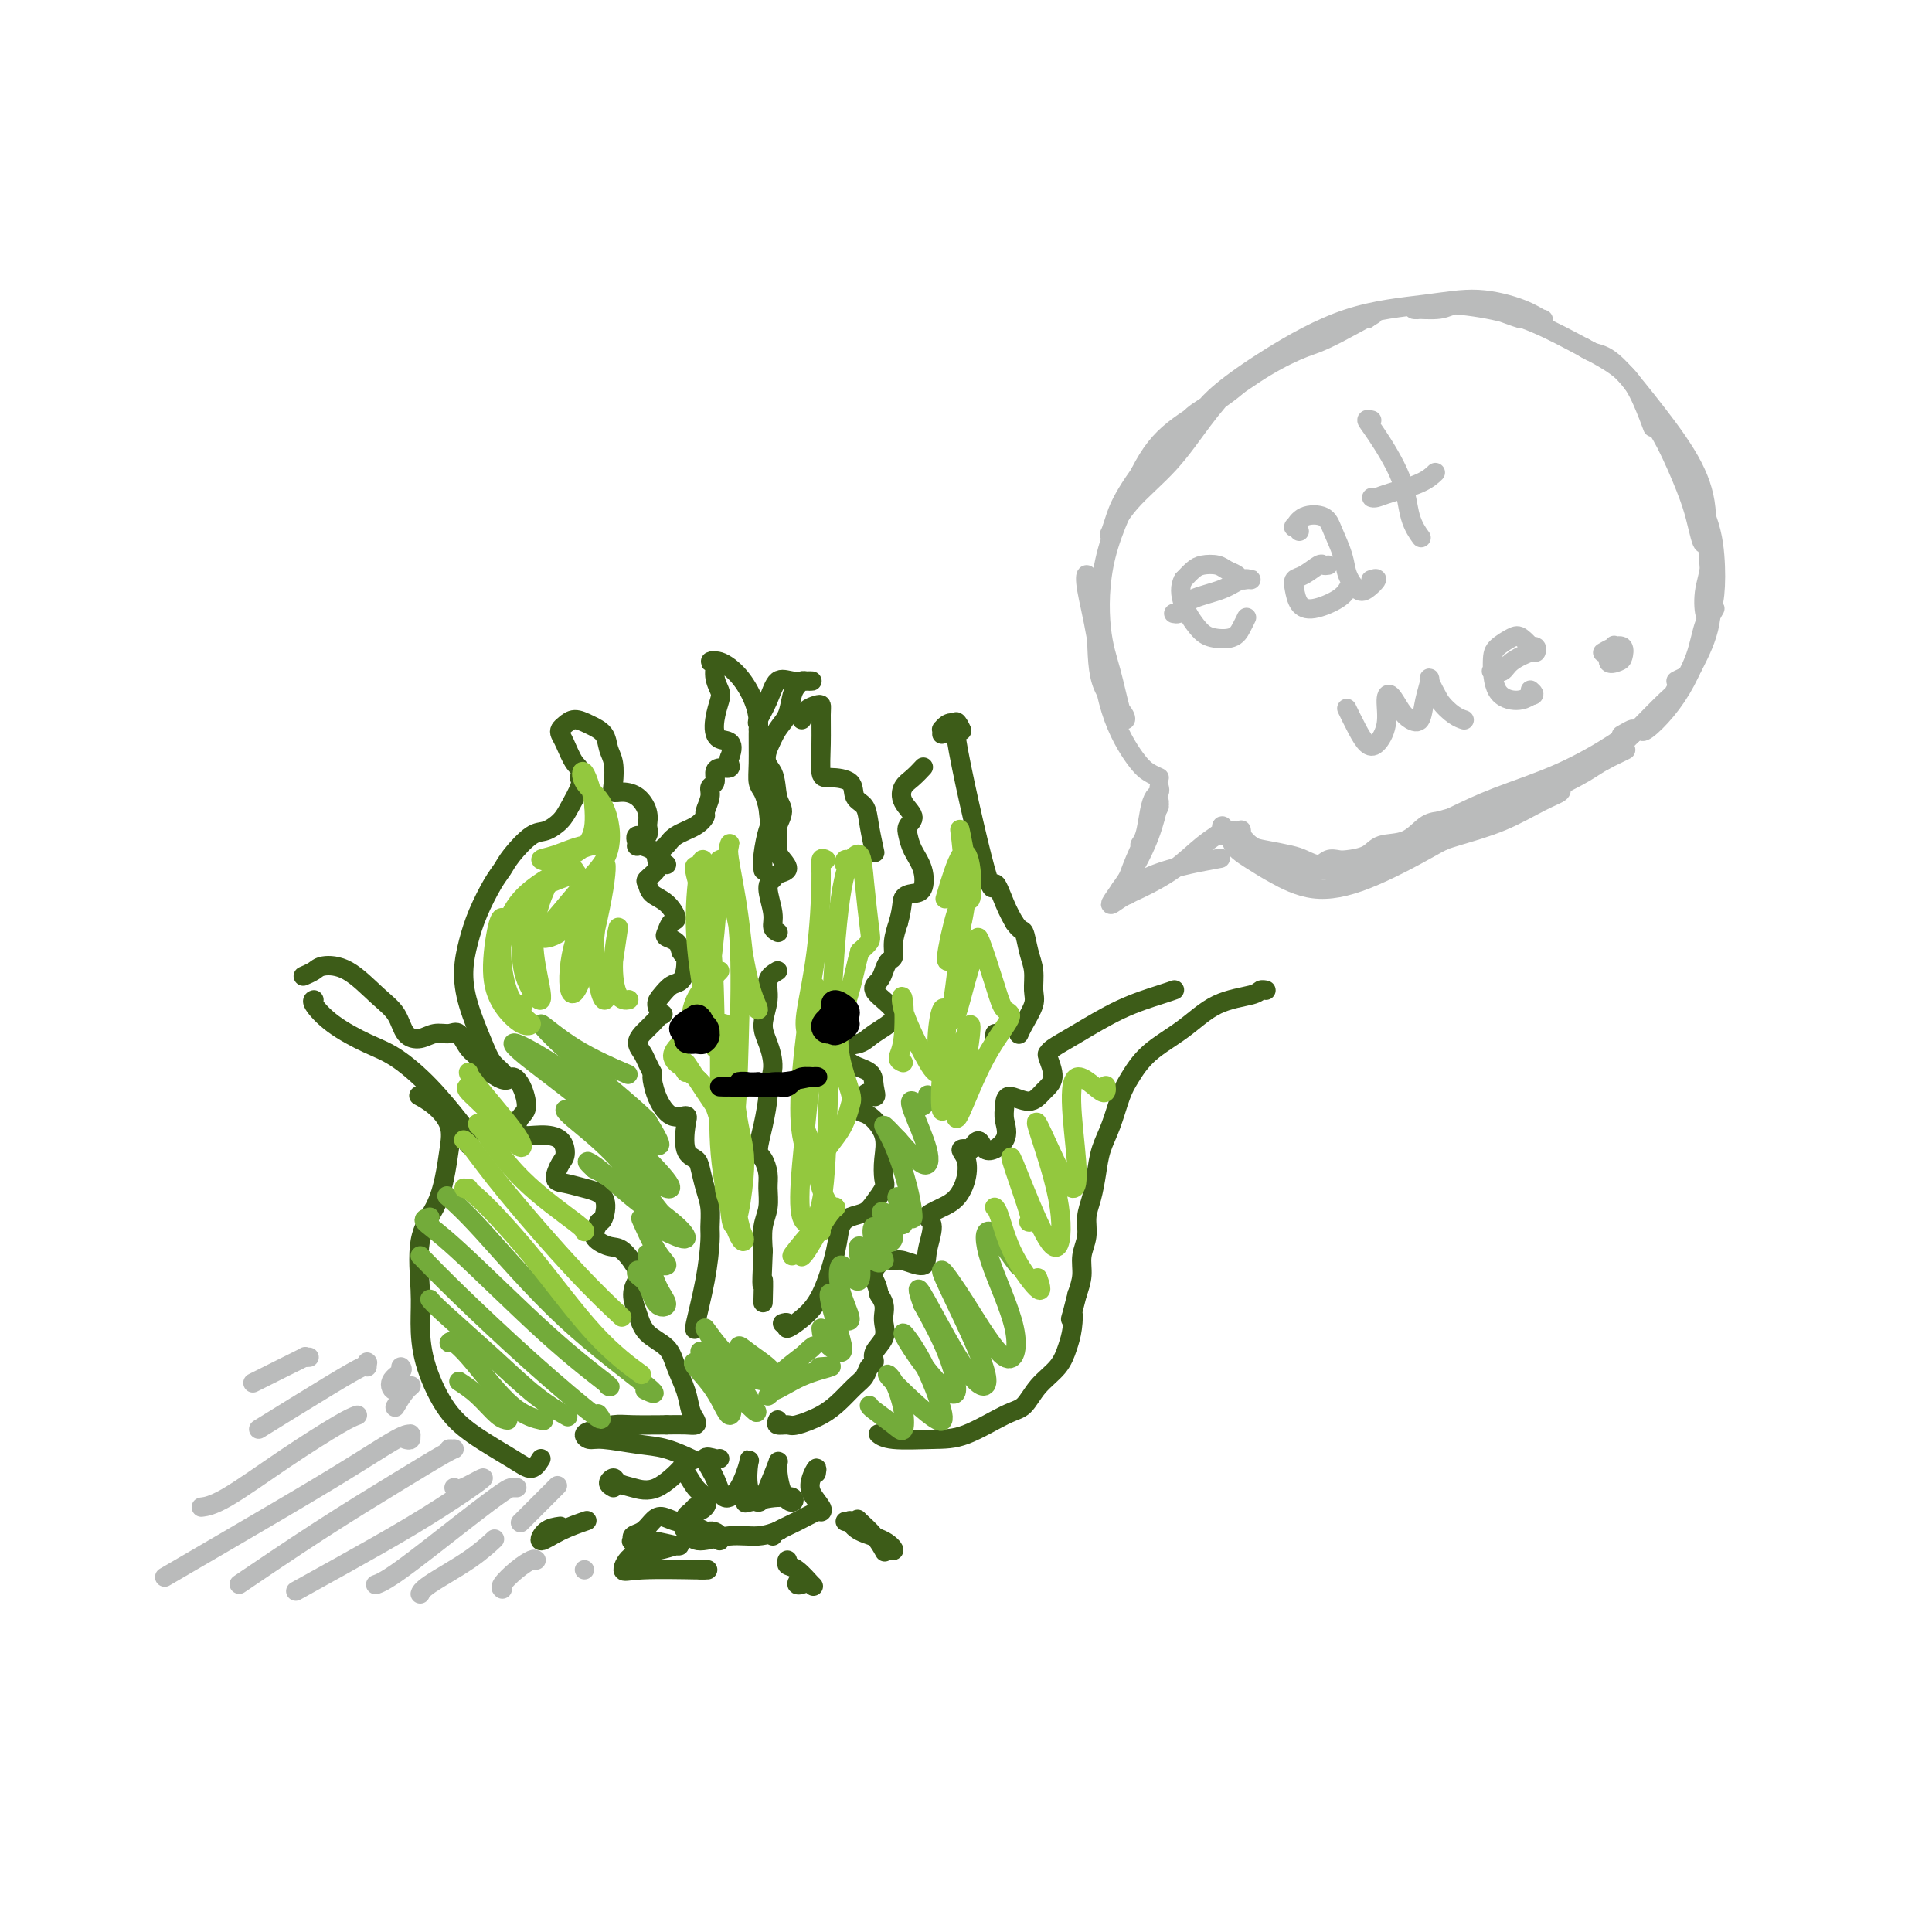 <svg viewBox='0 0 400 400' version='1.1' xmlns='http://www.w3.org/2000/svg' xmlns:xlink='http://www.w3.org/1999/xlink'><g fill='none' stroke='rgb(61,92,24)' stroke-width='4' stroke-linecap='round' stroke-linejoin='round'><path d='M112,302c-0.594,0.953 -1.189,1.906 -2,2c-0.811,0.094 -1.839,-0.672 -4,-2c-2.161,-1.328 -5.454,-3.217 -8,-5c-2.546,-1.783 -4.345,-3.458 -6,-6c-1.655,-2.542 -3.166,-5.949 -4,-9c-0.834,-3.051 -0.991,-5.746 -1,-8c-0.009,-2.254 0.130,-4.069 0,-7c-0.130,-2.931 -0.530,-6.979 0,-10c0.530,-3.021 1.990,-5.015 3,-7c1.010,-1.985 1.570,-3.961 2,-6c0.430,-2.039 0.731,-4.140 1,-6c0.269,-1.860 0.505,-3.478 0,-5c-0.505,-1.522 -1.751,-2.948 -3,-4c-1.249,-1.052 -2.500,-1.729 -3,-2c-0.500,-0.271 -0.250,-0.135 0,0'/><path d='M97,237c0.092,-0.674 0.183,-1.348 0,-2c-0.183,-0.652 -0.642,-1.282 -2,-3c-1.358,-1.718 -3.615,-4.523 -6,-7c-2.385,-2.477 -4.898,-4.625 -7,-6c-2.102,-1.375 -3.792,-1.976 -6,-3c-2.208,-1.024 -4.932,-2.470 -7,-4c-2.068,-1.530 -3.480,-3.143 -4,-4c-0.520,-0.857 -0.149,-0.959 0,-1c0.149,-0.041 0.074,-0.020 0,0'/><path d='M63,202c-0.196,0.084 -0.391,0.168 0,0c0.391,-0.168 1.369,-0.587 2,-1c0.631,-0.413 0.917,-0.819 2,-1c1.083,-0.181 2.965,-0.139 5,1c2.035,1.139 4.225,3.373 6,5c1.775,1.627 3.137,2.647 4,4c0.863,1.353 1.228,3.039 2,4c0.772,0.961 1.950,1.195 3,1c1.050,-0.195 1.973,-0.821 3,-1c1.027,-0.179 2.157,0.087 3,0c0.843,-0.087 1.397,-0.529 2,0c0.603,0.529 1.254,2.028 2,3c0.746,0.972 1.585,1.415 2,2c0.415,0.585 0.404,1.310 1,2c0.596,0.690 1.798,1.345 3,2'/><path d='M103,223c2.125,1.329 2.436,0.151 3,0c0.564,-0.151 1.381,0.724 2,2c0.619,1.276 1.039,2.955 1,4c-0.039,1.045 -0.536,1.458 -1,2c-0.464,0.542 -0.894,1.213 -1,2c-0.106,0.787 0.113,1.690 1,2c0.887,0.310 2.443,0.027 4,0c1.557,-0.027 3.115,0.202 4,1c0.885,0.798 1.096,2.164 1,3c-0.096,0.836 -0.498,1.142 -1,2c-0.502,0.858 -1.104,2.268 -1,3c0.104,0.732 0.915,0.784 2,1c1.085,0.216 2.446,0.594 4,1c1.554,0.406 3.303,0.840 4,2c0.697,1.160 0.342,3.046 0,4c-0.342,0.954 -0.671,0.977 -1,1'/><path d='M124,253c-0.527,1.332 -1.345,2.162 -1,3c0.345,0.838 1.853,1.683 3,2c1.147,0.317 1.932,0.107 3,1c1.068,0.893 2.420,2.889 3,4c0.580,1.111 0.390,1.336 0,2c-0.390,0.664 -0.978,1.769 -1,3c-0.022,1.231 0.523,2.590 1,4c0.477,1.410 0.887,2.871 2,4c1.113,1.129 2.929,1.927 4,3c1.071,1.073 1.399,2.421 2,4c0.601,1.579 1.477,3.390 2,5c0.523,1.610 0.693,3.020 1,4c0.307,0.980 0.753,1.531 1,2c0.247,0.469 0.297,0.857 0,1c-0.297,0.143 -0.942,0.041 -2,0c-1.058,-0.041 -2.529,-0.020 -4,0'/><path d='M138,295c-2.327,0.013 -5.143,0.046 -7,0c-1.857,-0.046 -2.755,-0.171 -4,0c-1.245,0.171 -2.838,0.638 -4,1c-1.162,0.362 -1.895,0.621 -2,1c-0.105,0.379 0.417,0.880 1,1c0.583,0.120 1.225,-0.139 3,0c1.775,0.139 4.682,0.676 7,1c2.318,0.324 4.047,0.433 6,1c1.953,0.567 4.129,1.590 5,2c0.871,0.410 0.435,0.205 0,0'/><path d='M161,294c-0.199,0.434 -0.398,0.868 0,1c0.398,0.132 1.395,-0.037 2,0c0.605,0.037 0.820,0.281 2,0c1.180,-0.281 3.324,-1.087 5,-2c1.676,-0.913 2.884,-1.932 4,-3c1.116,-1.068 2.139,-2.186 3,-3c0.861,-0.814 1.559,-1.323 2,-2c0.441,-0.677 0.626,-1.522 1,-2c0.374,-0.478 0.937,-0.589 1,-1c0.063,-0.411 -0.375,-1.121 0,-2c0.375,-0.879 1.562,-1.926 2,-3c0.438,-1.074 0.128,-2.174 0,-3c-0.128,-0.826 -0.073,-1.376 0,-2c0.073,-0.624 0.164,-1.321 0,-2c-0.164,-0.679 -0.582,-1.339 -1,-2'/><path d='M182,268c-0.356,-1.983 -0.747,-2.442 -1,-3c-0.253,-0.558 -0.369,-1.216 0,-2c0.369,-0.784 1.222,-1.695 2,-2c0.778,-0.305 1.481,-0.004 2,0c0.519,0.004 0.852,-0.289 2,0c1.148,0.289 3.109,1.160 4,1c0.891,-0.160 0.713,-1.352 1,-3c0.287,-1.648 1.039,-3.752 1,-5c-0.039,-1.248 -0.869,-1.638 -1,-2c-0.131,-0.362 0.435,-0.695 1,-1c0.565,-0.305 1.127,-0.583 2,-1c0.873,-0.417 2.057,-0.974 3,-2c0.943,-1.026 1.644,-2.523 2,-4c0.356,-1.477 0.365,-2.936 0,-4c-0.365,-1.064 -1.104,-1.733 -1,-2c0.104,-0.267 1.052,-0.134 2,0'/><path d='M201,238c1.984,-3.646 1.943,-0.762 3,0c1.057,0.762 3.210,-0.600 4,-2c0.790,-1.400 0.217,-2.840 0,-4c-0.217,-1.160 -0.078,-2.042 0,-3c0.078,-0.958 0.094,-1.994 1,-2c0.906,-0.006 2.702,1.018 4,1c1.298,-0.018 2.100,-1.079 3,-2c0.900,-0.921 1.899,-1.704 2,-3c0.101,-1.296 -0.696,-3.106 -1,-4c-0.304,-0.894 -0.114,-0.873 0,-1c0.114,-0.127 0.154,-0.402 1,-1c0.846,-0.598 2.500,-1.519 5,-3c2.500,-1.481 5.845,-3.521 9,-5c3.155,-1.479 6.119,-2.398 8,-3c1.881,-0.602 2.680,-0.886 3,-1c0.320,-0.114 0.160,-0.057 0,0'/><path d='M262,205c0.098,0.023 0.196,0.045 0,0c-0.196,-0.045 -0.684,-0.159 -1,0c-0.316,0.159 -0.458,0.591 -2,1c-1.542,0.409 -4.482,0.795 -7,2c-2.518,1.205 -4.614,3.227 -7,5c-2.386,1.773 -5.063,3.295 -7,5c-1.937,1.705 -3.135,3.592 -4,5c-0.865,1.408 -1.397,2.337 -2,4c-0.603,1.663 -1.276,4.062 -2,6c-0.724,1.938 -1.499,3.417 -2,5c-0.501,1.583 -0.727,3.269 -1,5c-0.273,1.731 -0.594,3.505 -1,5c-0.406,1.495 -0.896,2.710 -1,4c-0.104,1.290 0.178,2.655 0,4c-0.178,1.345 -0.817,2.670 -1,4c-0.183,1.330 0.091,2.666 0,4c-0.091,1.334 -0.545,2.667 -1,4'/><path d='M223,268c-1.940,7.737 -1.289,4.578 -1,4c0.289,-0.578 0.216,1.425 0,3c-0.216,1.575 -0.574,2.723 -1,4c-0.426,1.277 -0.920,2.682 -2,4c-1.080,1.318 -2.746,2.549 -4,4c-1.254,1.451 -2.097,3.122 -3,4c-0.903,0.878 -1.868,0.964 -4,2c-2.132,1.036 -5.433,3.024 -8,4c-2.567,0.976 -4.399,0.942 -7,1c-2.601,0.058 -5.969,0.208 -8,0c-2.031,-0.208 -2.723,-0.774 -3,-1c-0.277,-0.226 -0.138,-0.113 0,0'/><path d='M104,223c0.188,-0.265 0.375,-0.530 0,-1c-0.375,-0.470 -1.314,-1.145 -2,-2c-0.686,-0.855 -1.121,-1.889 -2,-4c-0.879,-2.111 -2.201,-5.300 -3,-8c-0.799,-2.700 -1.073,-4.911 -1,-7c0.073,-2.089 0.493,-4.056 1,-6c0.507,-1.944 1.101,-3.866 2,-6c0.899,-2.134 2.102,-4.479 3,-6c0.898,-1.521 1.490,-2.217 2,-3c0.510,-0.783 0.937,-1.654 2,-3c1.063,-1.346 2.761,-3.169 4,-4c1.239,-0.831 2.017,-0.670 3,-1c0.983,-0.330 2.171,-1.150 3,-2c0.829,-0.850 1.300,-1.729 2,-3c0.700,-1.271 1.629,-2.935 2,-4c0.371,-1.065 0.186,-1.533 0,-2'/><path d='M120,161c0.498,-1.858 -0.256,-2.003 -1,-3c-0.744,-0.997 -1.476,-2.846 -2,-4c-0.524,-1.154 -0.840,-1.613 -1,-2c-0.160,-0.387 -0.166,-0.701 0,-1c0.166,-0.299 0.502,-0.582 1,-1c0.498,-0.418 1.156,-0.969 2,-1c0.844,-0.031 1.873,0.460 3,1c1.127,0.540 2.353,1.129 3,2c0.647,0.871 0.714,2.023 1,3c0.286,0.977 0.790,1.780 1,3c0.210,1.220 0.127,2.858 0,4c-0.127,1.142 -0.296,1.790 0,2c0.296,0.210 1.059,-0.016 2,0c0.941,0.016 2.061,0.273 3,1c0.939,0.727 1.697,1.922 2,3c0.303,1.078 0.152,2.039 0,3'/><path d='M134,171c0.927,3.268 -1.255,1.940 -2,2c-0.745,0.060 -0.054,1.510 0,2c0.054,0.490 -0.529,0.019 0,0c0.529,-0.019 2.170,0.414 3,1c0.830,0.586 0.851,1.326 1,2c0.149,0.674 0.427,1.281 0,2c-0.427,0.719 -1.560,1.548 -2,2c-0.440,0.452 -0.187,0.526 0,1c0.187,0.474 0.310,1.349 1,2c0.690,0.651 1.949,1.078 3,2c1.051,0.922 1.896,2.340 2,3c0.104,0.660 -0.533,0.561 -1,1c-0.467,0.439 -0.764,1.417 -1,2c-0.236,0.583 -0.410,0.772 0,1c0.410,0.228 1.403,0.494 2,1c0.597,0.506 0.799,1.253 1,2'/><path d='M141,197c1.300,2.185 1.050,0.147 1,0c-0.050,-0.147 0.101,1.598 0,3c-0.101,1.402 -0.455,2.461 -1,3c-0.545,0.539 -1.283,0.560 -2,1c-0.717,0.440 -1.413,1.301 -2,2c-0.587,0.699 -1.064,1.237 -1,2c0.064,0.763 0.668,1.751 1,2c0.332,0.249 0.393,-0.243 0,0c-0.393,0.243 -1.241,1.219 -2,2c-0.759,0.781 -1.429,1.365 -2,2c-0.571,0.635 -1.042,1.319 -1,2c0.042,0.681 0.599,1.358 1,2c0.401,0.642 0.646,1.250 1,2c0.354,0.750 0.815,1.643 1,2c0.185,0.357 0.092,0.179 0,0'/><path d='M135,222c0.285,1.287 -0.004,0.506 0,1c0.004,0.494 0.301,2.265 1,4c0.699,1.735 1.802,3.434 3,4c1.198,0.566 2.492,-0.002 3,0c0.508,0.002 0.230,0.573 0,2c-0.230,1.427 -0.412,3.711 0,5c0.412,1.289 1.417,1.585 2,2c0.583,0.415 0.745,0.950 1,2c0.255,1.050 0.602,2.614 1,4c0.398,1.386 0.845,2.593 1,4c0.155,1.407 0.017,3.014 0,4c-0.017,0.986 0.087,1.350 0,3c-0.087,1.650 -0.363,4.587 -1,8c-0.637,3.413 -1.633,7.304 -2,9c-0.367,1.696 -0.105,1.199 0,1c0.105,-0.199 0.052,-0.099 0,0'/><path d='M162,274c0.487,-0.150 0.975,-0.301 1,0c0.025,0.301 -0.411,1.052 0,1c0.411,-0.052 1.670,-0.907 3,-2c1.330,-1.093 2.730,-2.425 4,-5c1.270,-2.575 2.409,-6.394 3,-9c0.591,-2.606 0.635,-4.001 1,-5c0.365,-0.999 1.051,-1.603 2,-2c0.949,-0.397 2.163,-0.587 3,-1c0.837,-0.413 1.299,-1.050 2,-2c0.701,-0.950 1.643,-2.213 2,-3c0.357,-0.787 0.130,-1.099 0,-2c-0.130,-0.901 -0.162,-2.391 0,-4c0.162,-1.609 0.518,-3.339 0,-5c-0.518,-1.661 -1.909,-3.255 -3,-4c-1.091,-0.745 -1.883,-0.641 -2,-1c-0.117,-0.359 0.442,-1.179 1,-2'/><path d='M179,228c-0.167,-2.933 1.417,-1.266 2,-1c0.583,0.266 0.166,-0.870 0,-2c-0.166,-1.130 -0.079,-2.255 -1,-3c-0.921,-0.745 -2.848,-1.109 -4,-2c-1.152,-0.891 -1.528,-2.310 -1,-3c0.528,-0.690 1.961,-0.650 3,-1c1.039,-0.350 1.682,-1.091 3,-2c1.318,-0.909 3.309,-1.986 4,-3c0.691,-1.014 0.083,-1.963 -1,-3c-1.083,-1.037 -2.640,-2.160 -3,-3c-0.360,-0.840 0.477,-1.396 1,-2c0.523,-0.604 0.731,-1.256 1,-2c0.269,-0.744 0.598,-1.581 1,-2c0.402,-0.419 0.878,-0.421 1,-1c0.122,-0.579 -0.108,-1.737 0,-3c0.108,-1.263 0.554,-2.632 1,-4'/><path d='M186,191c0.909,-3.240 0.682,-4.341 1,-5c0.318,-0.659 1.182,-0.876 2,-1c0.818,-0.124 1.591,-0.155 2,-1c0.409,-0.845 0.455,-2.505 0,-4c-0.455,-1.495 -1.411,-2.826 -2,-4c-0.589,-1.174 -0.811,-2.191 -1,-3c-0.189,-0.809 -0.346,-1.410 0,-2c0.346,-0.590 1.196,-1.171 1,-2c-0.196,-0.829 -1.439,-1.907 -2,-3c-0.561,-1.093 -0.439,-2.200 0,-3c0.439,-0.800 1.195,-1.292 2,-2c0.805,-0.708 1.659,-1.631 2,-2c0.341,-0.369 0.171,-0.185 0,0'/><path d='M195,152c0.018,-0.448 0.035,-0.896 0,-1c-0.035,-0.104 -0.124,0.135 0,0c0.124,-0.135 0.461,-0.644 1,-1c0.539,-0.356 1.281,-0.558 2,0c0.719,0.558 1.414,1.878 1,1c-0.414,-0.878 -1.937,-3.953 -1,2c0.937,5.953 4.334,20.936 6,27c1.666,6.064 1.602,3.210 2,3c0.398,-0.210 1.256,2.226 2,4c0.744,1.774 1.372,2.887 2,4'/><path d='M210,191c1.337,1.962 1.681,1.367 2,2c0.319,0.633 0.615,2.494 1,4c0.385,1.506 0.860,2.656 1,4c0.140,1.344 -0.054,2.882 0,4c0.054,1.118 0.355,1.815 0,3c-0.355,1.185 -1.365,2.857 -2,4c-0.635,1.143 -0.896,1.755 -1,2c-0.104,0.245 -0.052,0.122 0,0'/><path d='M206,215c0.000,-0.417 0.000,-0.833 0,-1c0.000,-0.167 0.000,-0.083 0,0'/><path d='M138,179c-0.401,-0.213 -0.802,-0.427 -1,-1c-0.198,-0.573 -0.193,-1.506 0,-2c0.193,-0.494 0.572,-0.550 1,-1c0.428,-0.450 0.903,-1.293 2,-2c1.097,-0.707 2.815,-1.279 4,-2c1.185,-0.721 1.838,-1.593 2,-2c0.162,-0.407 -0.167,-0.350 0,-1c0.167,-0.650 0.831,-2.006 1,-3c0.169,-0.994 -0.157,-1.624 0,-2c0.157,-0.376 0.799,-0.496 1,-1c0.201,-0.504 -0.037,-1.392 0,-2c0.037,-0.608 0.350,-0.936 1,-1c0.650,-0.064 1.636,0.137 2,0c0.364,-0.137 0.104,-0.610 0,-1c-0.104,-0.390 -0.052,-0.695 0,-1'/><path d='M151,157c1.634,-4.126 -0.782,-3.439 -2,-4c-1.218,-0.561 -1.239,-2.368 -1,-4c0.239,-1.632 0.739,-3.088 1,-4c0.261,-0.912 0.284,-1.280 0,-2c-0.284,-0.720 -0.877,-1.793 -1,-3c-0.123,-1.207 0.222,-2.546 0,-3c-0.222,-0.454 -1.012,-0.021 -1,0c0.012,0.021 0.826,-0.370 2,0c1.174,0.370 2.707,1.502 4,3c1.293,1.498 2.346,3.364 3,5c0.654,1.636 0.910,3.042 1,4c0.090,0.958 0.013,1.467 0,3c-0.013,1.533 0.038,4.091 0,6c-0.038,1.909 -0.164,3.168 0,4c0.164,0.832 0.618,1.238 1,2c0.382,0.762 0.691,1.881 1,3'/><path d='M159,167c0.525,4.281 0.337,3.982 0,5c-0.337,1.018 -0.821,3.351 -1,5c-0.179,1.649 -0.051,2.614 0,3c0.051,0.386 0.026,0.193 0,0'/><path d='M157,151c0.049,-0.398 0.099,-0.797 0,-1c-0.099,-0.203 -0.346,-0.212 0,-1c0.346,-0.788 1.283,-2.355 2,-4c0.717,-1.645 1.212,-3.369 2,-4c0.788,-0.631 1.868,-0.169 3,0c1.132,0.169 2.314,0.045 3,0c0.686,-0.045 0.874,-0.009 1,0c0.126,0.009 0.188,-0.008 0,0c-0.188,0.008 -0.627,0.039 -1,0c-0.373,-0.039 -0.680,-0.150 -1,0c-0.320,0.150 -0.652,0.559 -1,1c-0.348,0.441 -0.712,0.912 -1,2c-0.288,1.088 -0.501,2.793 -1,4c-0.499,1.207 -1.286,1.916 -2,3c-0.714,1.084 -1.357,2.542 -2,4'/><path d='M159,155c-1.051,3.032 0.321,3.612 1,5c0.679,1.388 0.665,3.583 1,5c0.335,1.417 1.020,2.056 1,3c-0.020,0.944 -0.746,2.193 -1,3c-0.254,0.807 -0.036,1.172 0,2c0.036,0.828 -0.108,2.120 0,3c0.108,0.880 0.469,1.349 1,2c0.531,0.651 1.232,1.483 1,2c-0.232,0.517 -1.398,0.719 -2,1c-0.602,0.281 -0.641,0.639 -1,1c-0.359,0.361 -1.038,0.724 -1,2c0.038,1.276 0.795,3.466 1,5c0.205,1.534 -0.141,2.411 0,3c0.141,0.589 0.769,0.889 1,1c0.231,0.111 0.066,0.032 0,0c-0.066,-0.032 -0.033,-0.016 0,0'/><path d='M166,149c0.227,-0.739 0.453,-1.477 1,-2c0.547,-0.523 1.413,-0.830 2,-1c0.587,-0.170 0.893,-0.204 1,0c0.107,0.204 0.015,0.644 0,2c-0.015,1.356 0.047,3.627 0,6c-0.047,2.373 -0.202,4.847 0,6c0.202,1.153 0.761,0.984 2,1c1.239,0.016 3.159,0.215 4,1c0.841,0.785 0.604,2.155 1,3c0.396,0.845 1.426,1.165 2,2c0.574,0.835 0.693,2.186 1,4c0.307,1.814 0.802,4.090 1,5c0.198,0.910 0.099,0.455 0,0'/><path d='M161,201c-0.881,0.520 -1.762,1.040 -2,2c-0.238,0.960 0.167,2.359 0,4c-0.167,1.641 -0.906,3.525 -1,5c-0.094,1.475 0.455,2.543 1,4c0.545,1.457 1.084,3.304 1,5c-0.084,1.696 -0.790,3.240 -1,4c-0.210,0.760 0.077,0.735 0,2c-0.077,1.265 -0.518,3.822 -1,6c-0.482,2.178 -1.004,3.979 -1,5c0.004,1.021 0.533,1.262 1,2c0.467,0.738 0.871,1.974 1,3c0.129,1.026 -0.017,1.842 0,3c0.017,1.158 0.197,2.658 0,4c-0.197,1.342 -0.771,2.526 -1,4c-0.229,1.474 -0.115,3.237 0,5'/><path d='M158,259c-0.464,10.095 -0.125,6.333 0,6c0.125,-0.333 0.036,2.762 0,4c-0.036,1.238 -0.018,0.619 0,0'/><path d='M127,308c-0.522,-0.285 -1.044,-0.570 -1,-1c0.044,-0.430 0.654,-1.006 1,-1c0.346,0.006 0.428,0.594 1,1c0.572,0.406 1.634,0.632 3,1c1.366,0.368 3.037,0.879 5,0c1.963,-0.879 4.218,-3.148 5,-4c0.782,-0.852 0.093,-0.289 0,0c-0.093,0.289 0.412,0.303 1,1c0.588,0.697 1.258,2.077 2,3c0.742,0.923 1.555,1.389 2,2c0.445,0.611 0.522,1.367 0,2c-0.522,0.633 -1.643,1.142 -2,1c-0.357,-0.142 0.049,-0.935 0,-1c-0.049,-0.065 -0.552,0.598 -1,1c-0.448,0.402 -0.842,0.543 -1,1c-0.158,0.457 -0.079,1.228 0,2'/><path d='M142,316c-0.680,0.998 -0.379,0.492 0,0c0.379,-0.492 0.835,-0.972 1,-1c0.165,-0.028 0.039,0.394 1,1c0.961,0.606 3.007,1.396 4,2c0.993,0.604 0.931,1.022 1,1c0.069,-0.022 0.270,-0.484 0,-1c-0.270,-0.516 -1.011,-1.084 -2,-1c-0.989,0.084 -2.226,0.822 -3,1c-0.774,0.178 -1.086,-0.205 -1,0c0.086,0.205 0.570,0.997 2,1c1.430,0.003 3.806,-0.783 6,-1c2.194,-0.217 4.206,0.134 6,0c1.794,-0.134 3.370,-0.753 4,-1c0.630,-0.247 0.315,-0.124 0,0'/><path d='M169,305c0.097,-0.580 0.194,-1.160 0,-1c-0.194,0.160 -0.680,1.061 -1,2c-0.320,0.939 -0.475,1.918 0,3c0.475,1.082 1.581,2.268 2,3c0.419,0.732 0.151,1.009 0,1c-0.151,-0.009 -0.184,-0.303 -1,0c-0.816,0.303 -2.415,1.205 -4,2c-1.585,0.795 -3.158,1.483 -4,2c-0.842,0.517 -0.955,0.862 -1,1c-0.045,0.138 -0.023,0.069 0,0'/><path d='M149,302c-0.146,0.087 -0.293,0.174 -1,0c-0.707,-0.174 -1.976,-0.611 -2,0c-0.024,0.611 1.195,2.268 2,4c0.805,1.732 1.195,3.537 2,4c0.805,0.463 2.026,-0.417 3,-2c0.974,-1.583 1.702,-3.870 2,-5c0.298,-1.130 0.164,-1.102 0,0c-0.164,1.102 -0.360,3.279 0,5c0.360,1.721 1.275,2.985 2,3c0.725,0.015 1.259,-1.221 2,-3c0.741,-1.779 1.689,-4.102 2,-5c0.311,-0.898 -0.016,-0.370 0,1c0.016,1.370 0.375,3.584 1,5c0.625,1.416 1.514,2.035 2,2c0.486,-0.035 0.567,-0.724 0,-1c-0.567,-0.276 -1.784,-0.138 -3,0'/><path d='M161,310c-1.800,0.067 -4.800,0.733 -6,1c-1.200,0.267 -0.600,0.133 0,0'/><path d='M143,315c-0.977,0.129 -1.954,0.258 -3,0c-1.046,-0.258 -2.160,-0.903 -3,-1c-0.840,-0.097 -1.405,0.352 -2,1c-0.595,0.648 -1.221,1.493 -2,2c-0.779,0.507 -1.711,0.676 -2,1c-0.289,0.324 0.065,0.804 0,1c-0.065,0.196 -0.550,0.109 0,0c0.550,-0.109 2.135,-0.239 4,0c1.865,0.239 4.012,0.846 5,1c0.988,0.154 0.819,-0.145 0,0c-0.819,0.145 -2.288,0.732 -4,1c-1.712,0.268 -3.666,0.215 -5,1c-1.334,0.785 -2.048,2.406 -2,3c0.048,0.594 0.859,0.160 4,0c3.141,-0.160 8.612,-0.046 11,0c2.388,0.046 1.694,0.023 1,0'/><path d='M145,325c2.667,0.000 1.333,0.000 0,0'/><path d='M175,315c0.448,0.049 0.896,0.099 1,0c0.104,-0.099 -0.137,-0.345 0,0c0.137,0.345 0.653,1.283 2,2c1.347,0.717 3.525,1.213 5,2c1.475,0.787 2.247,1.865 2,2c-0.247,0.135 -1.512,-0.675 -3,-2c-1.488,-1.325 -3.197,-3.167 -4,-4c-0.803,-0.833 -0.700,-0.656 0,0c0.700,0.656 1.996,1.792 3,3c1.004,1.208 1.715,2.488 2,3c0.285,0.512 0.142,0.256 0,0'/><path d='M163,324c0.037,-0.529 0.075,-1.058 0,-1c-0.075,0.058 -0.261,0.704 0,1c0.261,0.296 0.969,0.241 2,1c1.031,0.759 2.385,2.333 3,3c0.615,0.667 0.491,0.427 0,0c-0.491,-0.427 -1.348,-1.042 -2,-1c-0.652,0.042 -1.099,0.742 -1,1c0.099,0.258 0.742,0.074 1,0c0.258,-0.074 0.129,-0.037 0,0'/><path d='M116,316c-1.073,0.152 -2.147,0.303 -3,1c-0.853,0.697 -1.486,1.939 -1,2c0.486,0.061 2.093,-1.061 4,-2c1.907,-0.939 4.116,-1.697 5,-2c0.884,-0.303 0.442,-0.152 0,0'/></g>
<g fill='none' stroke='rgb(115,171,58)' stroke-width='4' stroke-linecap='round' stroke-linejoin='round'><path d='M95,286c1.298,0.845 2.595,1.690 4,3c1.405,1.310 2.917,3.083 4,4c1.083,0.917 1.738,0.976 2,1c0.262,0.024 0.131,0.012 0,0'/><path d='M93,278c0.164,-0.204 0.329,-0.408 1,0c0.671,0.408 1.850,1.429 4,4c2.150,2.571 5.271,6.692 8,9c2.729,2.308 5.065,2.802 6,3c0.935,0.198 0.467,0.099 0,0'/><path d='M89,269c0.360,0.459 0.721,0.919 3,3c2.279,2.081 6.477,5.785 10,9c3.523,3.215 6.372,5.943 9,8c2.628,2.057 5.037,3.445 6,4c0.963,0.555 0.482,0.278 0,0'/><path d='M87,260c-0.018,-0.035 -0.037,-0.069 1,1c1.037,1.069 3.129,3.242 7,7c3.871,3.758 9.522,9.100 15,14c5.478,4.900 10.782,9.358 13,11c2.218,1.642 1.348,0.469 1,0c-0.348,-0.469 -0.174,-0.235 0,0'/><path d='M89,252c-0.765,0.180 -1.529,0.360 -1,1c0.529,0.640 2.352,1.741 7,6c4.648,4.259 12.122,11.678 18,17c5.878,5.322 10.159,8.548 12,10c1.841,1.452 1.240,1.129 1,1c-0.240,-0.129 -0.120,-0.065 0,0'/><path d='M93,248c-0.415,-0.358 -0.830,-0.716 0,0c0.830,0.716 2.905,2.507 7,7c4.095,4.493 10.211,11.689 17,18c6.789,6.311 14.251,11.738 17,14c2.749,2.262 0.785,1.361 0,1c-0.785,-0.361 -0.393,-0.180 0,0'/><path d='M132,263c-0.185,0.312 -0.370,0.625 0,1c0.370,0.375 1.297,0.813 2,2c0.703,1.187 1.184,3.123 2,4c0.816,0.877 1.968,0.695 2,0c0.032,-0.695 -1.058,-1.905 -2,-4c-0.942,-2.095 -1.738,-5.077 -2,-6c-0.262,-0.923 0.009,0.213 1,1c0.991,0.787 2.702,1.227 3,1c0.298,-0.227 -0.819,-1.120 -2,-3c-1.181,-1.880 -2.428,-4.747 -3,-6c-0.572,-1.253 -0.470,-0.892 1,0c1.470,0.892 4.308,2.313 6,3c1.692,0.687 2.237,0.638 2,0c-0.237,-0.638 -1.256,-1.864 -4,-4c-2.744,-2.136 -7.213,-5.182 -10,-7c-2.787,-1.818 -3.894,-2.409 -5,-3'/><path d='M123,242c-2.713,-2.446 -0.997,-1.561 1,0c1.997,1.561 4.275,3.799 7,6c2.725,2.201 5.897,4.366 7,5c1.103,0.634 0.139,-0.261 -2,-3c-2.139,-2.739 -5.451,-7.320 -9,-11c-3.549,-3.680 -7.334,-6.459 -9,-8c-1.666,-1.541 -1.214,-1.845 1,0c2.214,1.845 6.190,5.840 10,9c3.810,3.160 7.455,5.484 9,6c1.545,0.516 0.990,-0.777 -2,-4c-2.990,-3.223 -8.416,-8.375 -14,-13c-5.584,-4.625 -11.325,-8.723 -14,-11c-2.675,-2.277 -2.284,-2.734 1,-1c3.284,1.734 9.461,5.659 15,10c5.539,4.341 10.440,9.097 12,10c1.560,0.903 -0.220,-2.049 -2,-5'/><path d='M134,232c-3.211,-3.233 -10.239,-8.817 -15,-13c-4.761,-4.183 -7.256,-6.967 -7,-7c0.256,-0.033 3.261,2.683 7,5c3.739,2.317 8.211,4.233 10,5c1.789,0.767 0.894,0.383 0,0'/><path d='M170,275c0.098,1.001 0.197,2.002 1,3c0.803,0.998 2.311,1.993 3,2c0.689,0.007 0.558,-0.974 0,-3c-0.558,-2.026 -1.544,-5.096 -2,-7c-0.456,-1.904 -0.383,-2.642 0,-2c0.383,0.642 1.075,2.665 2,4c0.925,1.335 2.084,1.983 2,1c-0.084,-0.983 -1.409,-3.595 -2,-6c-0.591,-2.405 -0.448,-4.602 0,-5c0.448,-0.398 1.202,1.004 2,2c0.798,0.996 1.642,1.584 2,1c0.358,-0.584 0.230,-2.342 0,-4c-0.230,-1.658 -0.562,-3.216 0,-3c0.562,0.216 2.018,2.204 3,3c0.982,0.796 1.491,0.398 2,0'/><path d='M183,261c0.342,-0.211 -1.302,-2.238 -2,-4c-0.698,-1.762 -0.449,-3.258 0,-3c0.449,0.258 1.097,2.272 2,3c0.903,0.728 2.061,0.170 2,-1c-0.061,-1.170 -1.340,-2.954 -2,-4c-0.660,-1.046 -0.700,-1.355 0,-1c0.700,0.355 2.142,1.372 3,2c0.858,0.628 1.134,0.866 1,0c-0.134,-0.866 -0.678,-2.835 -1,-4c-0.322,-1.165 -0.421,-1.525 0,-1c0.421,0.525 1.361,1.935 2,3c0.639,1.065 0.978,1.785 1,1c0.022,-0.785 -0.272,-3.077 -1,-6c-0.728,-2.923 -1.888,-6.479 -3,-9c-1.112,-2.521 -2.175,-4.006 -2,-4c0.175,0.006 1.587,1.503 3,3'/><path d='M186,236c1.489,1.659 3.712,4.307 5,5c1.288,0.693 1.641,-0.568 1,-3c-0.641,-2.432 -2.277,-6.036 -3,-8c-0.723,-1.964 -0.534,-2.289 0,-2c0.534,0.289 1.413,1.193 2,1c0.587,-0.193 0.882,-1.484 1,-2c0.118,-0.516 0.059,-0.258 0,0'/><path d='M144,282c-0.369,0.027 -0.738,0.054 0,1c0.738,0.946 2.584,2.810 4,5c1.416,2.190 2.403,4.705 3,5c0.597,0.295 0.803,-1.632 0,-4c-0.803,-2.368 -2.615,-5.179 -4,-7c-1.385,-1.821 -2.341,-2.653 -2,-2c0.341,0.653 1.980,2.791 4,5c2.020,2.209 4.421,4.491 6,6c1.579,1.509 2.335,2.247 1,0c-1.335,-2.247 -4.761,-7.477 -7,-11c-2.239,-3.523 -3.291,-5.339 -3,-5c0.291,0.339 1.923,2.833 4,5c2.077,2.167 4.598,4.006 6,5c1.402,0.994 1.686,1.141 1,0c-0.686,-1.141 -2.343,-3.571 -4,-6'/><path d='M153,279c-0.219,-0.842 0.735,0.052 2,1c1.265,0.948 2.842,1.948 4,3c1.158,1.052 1.897,2.155 2,3c0.103,0.845 -0.431,1.430 -1,2c-0.569,0.570 -1.174,1.123 -1,1c0.174,-0.123 1.126,-0.922 2,-2c0.874,-1.078 1.670,-2.437 3,-4c1.330,-1.563 3.196,-3.332 4,-4c0.804,-0.668 0.548,-0.235 -1,1c-1.548,1.235 -4.388,3.273 -6,5c-1.612,1.727 -1.998,3.142 -1,3c0.998,-0.142 3.378,-1.842 6,-3c2.622,-1.158 5.486,-1.774 6,-2c0.514,-0.226 -1.323,-0.061 -2,0c-0.677,0.061 -0.193,0.017 0,0c0.193,-0.017 0.097,-0.009 0,0'/><path d='M180,291c0.027,0.134 0.054,0.268 1,1c0.946,0.732 2.810,2.063 4,3c1.190,0.937 1.706,1.481 2,1c0.294,-0.481 0.365,-1.988 0,-4c-0.365,-2.012 -1.167,-4.528 -2,-6c-0.833,-1.472 -1.698,-1.900 -1,-1c0.698,0.900 2.958,3.126 5,5c2.042,1.874 3.864,3.395 5,4c1.136,0.605 1.584,0.294 1,-2c-0.584,-2.294 -2.201,-6.570 -4,-10c-1.799,-3.430 -3.782,-6.013 -4,-6c-0.218,0.013 1.328,2.622 3,5c1.672,2.378 3.469,4.524 5,6c1.531,1.476 2.797,2.282 3,1c0.203,-1.282 -0.656,-4.652 -2,-8c-1.344,-3.348 -3.172,-6.674 -5,-10'/><path d='M191,270c-1.303,-3.643 -1.062,-3.749 0,-2c1.062,1.749 2.943,5.353 5,9c2.057,3.647 4.290,7.335 6,9c1.710,1.665 2.898,1.306 2,-2c-0.898,-3.306 -3.882,-9.559 -6,-14c-2.118,-4.441 -3.370,-7.070 -3,-7c0.370,0.070 2.361,2.839 5,7c2.639,4.161 5.926,9.715 8,11c2.074,1.285 2.934,-1.698 2,-6c-0.934,-4.302 -3.662,-9.924 -5,-14c-1.338,-4.076 -1.287,-6.608 0,-6c1.287,0.608 3.808,4.356 5,6c1.192,1.644 1.055,1.184 1,1c-0.055,-0.184 -0.027,-0.092 0,0'/></g>
<g fill='none' stroke='rgb(147,200,62)' stroke-width='4' stroke-linecap='round' stroke-linejoin='round'><path d='M97,246c-0.515,0.025 -1.030,0.050 -1,0c0.030,-0.050 0.605,-0.174 3,2c2.395,2.174 6.611,6.644 11,12c4.389,5.356 8.951,11.596 13,16c4.049,4.404 7.585,6.973 9,8c1.415,1.027 0.707,0.514 0,0'/><path d='M96,236c0.405,0.239 0.810,0.478 2,2c1.190,1.522 3.164,4.325 7,9c3.836,4.675 9.533,11.220 14,16c4.467,4.780 7.705,7.794 9,9c1.295,1.206 0.648,0.603 0,0'/><path d='M99,233c-0.166,-0.453 -0.332,-0.906 1,1c1.332,1.906 4.161,6.171 8,10c3.839,3.829 8.687,7.223 11,9c2.313,1.777 2.089,1.936 2,2c-0.089,0.064 -0.045,0.032 0,0'/><path d='M97,225c0.115,-0.009 0.231,-0.019 0,0c-0.231,0.019 -0.808,0.065 0,1c0.808,0.935 3.001,2.758 5,5c1.999,2.242 3.804,4.902 5,6c1.196,1.098 1.785,0.635 0,-2c-1.785,-2.635 -5.942,-7.440 -8,-10c-2.058,-2.560 -2.017,-2.874 -2,-3c0.017,-0.126 0.008,-0.063 0,0'/><path d='M206,250c-0.063,-0.045 -0.126,-0.090 0,0c0.126,0.090 0.440,0.314 1,2c0.560,1.686 1.367,4.833 3,8c1.633,3.167 4.094,6.353 5,7c0.906,0.647 0.259,-1.244 0,-2c-0.259,-0.756 -0.129,-0.378 0,0'/><path d='M213,253c0.307,0.061 0.614,0.121 0,-2c-0.614,-2.121 -2.150,-6.424 -3,-9c-0.850,-2.576 -1.013,-3.424 0,-1c1.013,2.424 3.203,8.119 5,12c1.797,3.881 3.202,5.949 4,5c0.798,-0.949 0.989,-4.915 0,-10c-0.989,-5.085 -3.158,-11.290 -4,-14c-0.842,-2.710 -0.356,-1.925 1,1c1.356,2.925 3.583,7.991 5,10c1.417,2.009 2.026,0.962 2,-2c-0.026,-2.962 -0.687,-7.838 -1,-12c-0.313,-4.162 -0.280,-7.610 1,-8c1.280,-0.390 3.806,2.280 5,3c1.194,0.720 1.055,-0.508 1,-1c-0.055,-0.492 -0.028,-0.246 0,0'/><path d='M108,209c0.166,-0.461 0.332,-0.922 0,-1c-0.332,-0.078 -1.163,0.228 -2,-1c-0.837,-1.228 -1.679,-3.989 -2,-7c-0.321,-3.011 -0.120,-6.270 0,-8c0.120,-1.730 0.160,-1.931 0,-2c-0.160,-0.069 -0.522,-0.008 -1,2c-0.478,2.008 -1.074,5.961 -1,9c0.074,3.039 0.818,5.162 2,7c1.182,1.838 2.802,3.391 4,4c1.198,0.609 1.974,0.272 2,0c0.026,-0.272 -0.697,-0.481 -2,-2c-1.303,-1.519 -3.186,-4.349 -4,-7c-0.814,-2.651 -0.558,-5.123 0,-8c0.558,-2.877 1.420,-6.159 4,-9c2.580,-2.841 6.880,-5.240 9,-6c2.120,-0.760 2.060,0.120 2,1'/><path d='M119,181c1.353,-0.672 -0.764,0.148 -3,1c-2.236,0.852 -4.592,1.736 -6,4c-1.408,2.264 -1.869,5.907 -2,9c-0.131,3.093 0.069,5.636 1,8c0.931,2.364 2.595,4.549 3,4c0.405,-0.549 -0.449,-3.831 -1,-7c-0.551,-3.169 -0.799,-6.224 0,-10c0.799,-3.776 2.644,-8.273 5,-11c2.356,-2.727 5.224,-3.684 7,-4c1.776,-0.316 2.461,0.009 2,0c-0.461,-0.009 -2.067,-0.352 -4,0c-1.933,0.352 -4.192,1.398 -6,2c-1.808,0.602 -3.165,0.759 -3,1c0.165,0.241 1.852,0.565 4,0c2.148,-0.565 4.757,-2.019 6,-4c1.243,-1.981 1.122,-4.491 1,-7'/><path d='M123,167c-0.242,-2.741 -1.347,-6.095 -2,-7c-0.653,-0.905 -0.856,0.638 0,2c0.856,1.362 2.769,2.544 4,5c1.231,2.456 1.780,6.186 1,9c-0.780,2.814 -2.891,4.713 -5,7c-2.109,2.287 -4.218,4.961 -6,7c-1.782,2.039 -3.237,3.442 -3,4c0.237,0.558 2.167,0.271 4,-1c1.833,-1.271 3.570,-3.525 5,-5c1.430,-1.475 2.552,-2.172 2,-1c-0.552,1.172 -2.777,4.212 -4,8c-1.223,3.788 -1.444,8.324 -1,10c0.444,1.676 1.552,0.490 3,-4c1.448,-4.490 3.236,-12.286 4,-17c0.764,-4.714 0.504,-6.347 0,-4c-0.504,2.347 -1.252,8.673 -2,15'/><path d='M123,195c0.043,5.388 1.152,11.356 2,12c0.848,0.644 1.436,-4.038 2,-8c0.564,-3.962 1.104,-7.205 1,-7c-0.104,0.205 -0.853,3.859 -1,7c-0.147,3.141 0.306,5.769 1,7c0.694,1.231 1.627,1.066 2,1c0.373,-0.066 0.187,-0.033 0,0'/><path d='M187,220c-0.529,-0.212 -1.058,-0.424 -1,-1c0.058,-0.576 0.703,-1.516 1,-4c0.297,-2.484 0.247,-6.513 0,-8c-0.247,-1.487 -0.691,-0.432 0,2c0.691,2.432 2.515,6.242 4,9c1.485,2.758 2.629,4.463 3,4c0.371,-0.463 -0.031,-3.093 0,-6c0.031,-2.907 0.497,-6.092 1,-7c0.503,-0.908 1.045,0.461 1,3c-0.045,2.539 -0.677,6.248 -1,10c-0.323,3.752 -0.338,7.546 0,8c0.338,0.454 1.027,-2.434 2,-6c0.973,-3.566 2.230,-7.812 3,-10c0.770,-2.188 1.053,-2.320 1,-1c-0.053,1.320 -0.444,4.091 -1,7c-0.556,2.909 -1.278,5.954 -2,9'/><path d='M198,229c-0.302,3.090 -0.057,3.316 1,1c1.057,-2.316 2.928,-7.172 5,-11c2.072,-3.828 4.347,-6.627 5,-8c0.653,-1.373 -0.314,-1.318 -1,-2c-0.686,-0.682 -1.090,-2.099 -2,-5c-0.910,-2.901 -2.325,-7.287 -3,-9c-0.675,-1.713 -0.608,-0.754 -1,1c-0.392,1.754 -1.241,4.304 -2,7c-0.759,2.696 -1.428,5.539 -2,7c-0.572,1.461 -1.048,1.540 -1,0c0.048,-1.540 0.621,-4.698 1,-8c0.379,-3.302 0.563,-6.747 1,-10c0.437,-3.253 1.128,-6.315 1,-7c-0.128,-0.685 -1.073,1.008 -2,4c-0.927,2.992 -1.836,7.283 -2,9c-0.164,1.717 0.418,0.858 1,0'/><path d='M197,198c0.273,0.064 2.455,-6.276 3,-12c0.545,-5.724 -0.546,-10.833 -1,-13c-0.454,-2.167 -0.270,-1.391 0,1c0.270,2.391 0.625,6.397 1,9c0.375,2.603 0.769,3.802 1,3c0.231,-0.802 0.299,-3.607 0,-6c-0.299,-2.393 -0.965,-4.375 -2,-3c-1.035,1.375 -2.439,6.107 -3,8c-0.561,1.893 -0.281,0.946 0,0'/><path d='M150,178c-0.351,-0.092 -0.701,-0.184 -1,0c-0.299,0.184 -0.545,0.645 0,2c0.545,1.355 1.881,3.604 3,8c1.119,4.396 2.019,10.940 3,15c0.981,4.060 2.042,5.635 2,6c-0.042,0.365 -1.188,-0.479 -2,-4c-0.812,-3.521 -1.291,-9.718 -2,-15c-0.709,-5.282 -1.647,-9.647 -2,-12c-0.353,-2.353 -0.122,-2.692 0,-3c0.122,-0.308 0.136,-0.583 0,0c-0.136,0.583 -0.423,2.024 0,5c0.423,2.976 1.555,7.485 2,14c0.445,6.515 0.202,15.035 0,22c-0.202,6.965 -0.362,12.375 -1,17c-0.638,4.625 -1.754,8.464 -2,11c-0.246,2.536 0.377,3.768 1,5'/><path d='M151,249c0.711,10.766 2.488,0.681 3,-5c0.512,-5.681 -0.241,-6.958 -1,-11c-0.759,-4.042 -1.526,-10.849 -2,-15c-0.474,-4.151 -0.657,-5.644 -1,-6c-0.343,-0.356 -0.845,0.426 -1,2c-0.155,1.574 0.039,3.939 0,8c-0.039,4.061 -0.311,9.817 0,15c0.311,5.183 1.205,9.792 2,13c0.795,3.208 1.489,5.016 2,6c0.511,0.984 0.837,1.146 1,1c0.163,-0.146 0.164,-0.599 0,-1c-0.164,-0.401 -0.491,-0.748 -1,-3c-0.509,-2.252 -1.198,-6.408 -2,-11c-0.802,-4.592 -1.716,-9.621 -3,-13c-1.284,-3.379 -2.938,-5.108 -4,-6c-1.062,-0.892 -1.531,-0.946 -2,-1'/><path d='M142,222c-0.911,-1.223 -0.189,-0.782 0,-1c0.189,-0.218 -0.156,-1.097 0,-1c0.156,0.097 0.812,1.169 2,3c1.188,1.831 2.907,4.419 4,6c1.093,1.581 1.559,2.153 1,1c-0.559,-1.153 -2.145,-4.031 -4,-6c-1.855,-1.969 -3.981,-3.030 -5,-4c-1.019,-0.970 -0.933,-1.849 0,-3c0.933,-1.151 2.713,-2.574 4,-5c1.287,-2.426 2.081,-5.854 3,-8c0.919,-2.146 1.961,-3.011 2,-3c0.039,0.011 -0.926,0.898 -2,2c-1.074,1.102 -2.257,2.419 -3,4c-0.743,1.581 -1.046,3.426 -1,5c0.046,1.574 0.442,2.878 1,2c0.558,-0.878 1.279,-3.939 2,-7'/><path d='M146,207c0.876,-3.457 1.566,-9.599 2,-14c0.434,-4.401 0.613,-7.062 0,-9c-0.613,-1.938 -2.019,-3.154 -3,-4c-0.981,-0.846 -1.536,-1.324 -1,1c0.536,2.324 2.164,7.448 3,13c0.836,5.552 0.882,11.531 1,16c0.118,4.469 0.308,7.429 0,7c-0.308,-0.429 -1.116,-4.248 -2,-9c-0.884,-4.752 -1.845,-10.439 -2,-16c-0.155,-5.561 0.497,-10.997 1,-13c0.503,-2.003 0.858,-0.572 1,0c0.142,0.572 0.071,0.286 0,0'/><path d='M171,178c-0.437,-0.230 -0.875,-0.461 -1,0c-0.125,0.461 0.062,1.612 0,5c-0.062,3.388 -0.373,9.013 -1,14c-0.627,4.987 -1.571,9.336 -2,12c-0.429,2.664 -0.342,3.644 0,5c0.342,1.356 0.939,3.087 1,5c0.061,1.913 -0.412,4.009 -1,6c-0.588,1.991 -1.289,3.879 -1,6c0.289,2.121 1.568,4.476 2,6c0.432,1.524 0.017,2.217 0,3c-0.017,0.783 0.363,1.654 0,1c-0.363,-0.654 -1.468,-2.835 -2,-6c-0.532,-3.165 -0.489,-7.314 0,-13c0.489,-5.686 1.426,-12.910 2,-16c0.574,-3.090 0.787,-2.045 1,-1'/><path d='M169,205c0.348,-0.048 -0.282,8.332 -1,16c-0.718,7.668 -1.525,14.625 -2,20c-0.475,5.375 -0.620,9.167 0,11c0.620,1.833 2.003,1.708 3,0c0.997,-1.708 1.608,-4.999 2,-12c0.392,-7.001 0.563,-17.712 1,-28c0.437,-10.288 1.138,-20.152 2,-26c0.862,-5.848 1.884,-7.680 2,-8c0.116,-0.320 -0.674,0.871 -1,1c-0.326,0.129 -0.189,-0.803 0,-1c0.189,-0.197 0.430,0.342 1,0c0.570,-0.342 1.468,-1.564 2,-1c0.532,0.564 0.699,2.914 1,6c0.301,3.086 0.735,6.908 1,9c0.265,2.092 0.361,2.455 0,3c-0.361,0.545 -1.181,1.273 -2,2'/><path d='M178,197c-0.649,2.246 -1.273,5.362 -2,8c-0.727,2.638 -1.557,4.798 -2,7c-0.443,2.202 -0.497,4.446 0,7c0.497,2.554 1.547,5.417 2,7c0.453,1.583 0.311,1.885 0,3c-0.311,1.115 -0.790,3.043 -2,5c-1.210,1.957 -3.152,3.943 -4,6c-0.848,2.057 -0.601,4.187 0,6c0.601,1.813 1.557,3.311 2,4c0.443,0.689 0.372,0.570 0,1c-0.372,0.430 -1.046,1.408 -2,3c-0.954,1.592 -2.186,3.797 -3,5c-0.814,1.203 -1.208,1.405 -1,1c0.208,-0.405 1.017,-1.417 2,-3c0.983,-1.583 2.138,-3.738 3,-5c0.862,-1.262 1.431,-1.631 2,-2'/><path d='M173,250c0.095,-0.624 -2.668,2.316 -5,5c-2.332,2.684 -4.233,5.111 -4,5c0.233,-0.111 2.601,-2.761 4,-4c1.399,-1.239 1.828,-1.068 2,-1c0.172,0.068 0.086,0.034 0,0'/></g>
<g fill='none' stroke='rgb(0,0,0)' stroke-width='4' stroke-linecap='round' stroke-linejoin='round'><path d='M144,216c-0.380,-0.344 -0.759,-0.687 -1,-1c-0.241,-0.313 -0.343,-0.594 0,-1c0.343,-0.406 1.132,-0.935 2,-1c0.868,-0.065 1.817,0.335 2,1c0.183,0.665 -0.400,1.594 -1,2c-0.600,0.406 -1.218,0.287 -2,0c-0.782,-0.287 -1.729,-0.744 -2,-1c-0.271,-0.256 0.133,-0.312 1,-1c0.867,-0.688 2.197,-2.008 3,-2c0.803,0.008 1.078,1.345 1,2c-0.078,0.655 -0.510,0.629 -1,1c-0.490,0.371 -1.039,1.141 -2,1c-0.961,-0.141 -2.336,-1.192 -3,-2c-0.664,-0.808 -0.618,-1.374 0,-2c0.618,-0.626 1.809,-1.313 3,-2'/><path d='M144,210c0.913,-0.333 1.697,0.833 2,2c0.303,1.167 0.125,2.334 0,3c-0.125,0.666 -0.198,0.831 -1,1c-0.802,0.169 -2.334,0.343 -3,0c-0.666,-0.343 -0.467,-1.202 0,-2c0.467,-0.798 1.204,-1.533 2,-2c0.796,-0.467 1.653,-0.665 2,0c0.347,0.665 0.184,2.192 0,3c-0.184,0.808 -0.390,0.897 -1,1c-0.610,0.103 -1.626,0.220 -2,0c-0.374,-0.220 -0.107,-0.777 0,-1c0.107,-0.223 0.053,-0.111 0,0'/><path d='M175,210c-0.344,-0.051 -0.689,-0.102 -1,0c-0.311,0.102 -0.590,0.358 -1,0c-0.410,-0.358 -0.952,-1.330 -1,-2c-0.048,-0.670 0.398,-1.040 1,-1c0.602,0.040 1.361,0.488 2,1c0.639,0.512 1.158,1.086 1,2c-0.158,0.914 -0.994,2.166 -2,3c-1.006,0.834 -2.184,1.248 -3,1c-0.816,-0.248 -1.272,-1.160 -1,-2c0.272,-0.840 1.272,-1.610 2,-2c0.728,-0.390 1.185,-0.401 2,0c0.815,0.401 1.989,1.215 2,2c0.011,0.785 -1.141,1.540 -2,2c-0.859,0.460 -1.423,0.624 -2,0c-0.577,-0.624 -1.165,-2.035 -1,-3c0.165,-0.965 1.082,-1.482 2,-2'/><path d='M173,209c0.067,-0.556 0.733,0.556 1,1c0.267,0.444 0.133,0.222 0,0'/><path d='M149,225c0.405,0.010 0.810,0.021 2,0c1.190,-0.021 3.165,-0.072 5,0c1.835,0.072 3.530,0.269 5,0c1.470,-0.269 2.715,-1.004 3,-1c0.285,0.004 -0.389,0.747 -1,1c-0.611,0.253 -1.158,0.015 -2,0c-0.842,-0.015 -1.978,0.192 -3,0c-1.022,-0.192 -1.929,-0.782 -3,-1c-1.071,-0.218 -2.306,-0.062 -2,0c0.306,0.062 2.153,0.031 4,0'/><path d='M157,224c-0.287,0.062 2.497,0.217 5,0c2.503,-0.217 4.726,-0.805 6,-1c1.274,-0.195 1.598,0.004 1,0c-0.598,-0.004 -2.118,-0.211 -3,0c-0.882,0.211 -1.126,0.841 -2,1c-0.874,0.159 -2.377,-0.154 -4,0c-1.623,0.154 -3.365,0.773 -5,1c-1.635,0.227 -3.163,0.061 -4,0c-0.837,-0.061 -0.984,-0.016 -1,0c-0.016,0.016 0.099,0.004 1,0c0.901,-0.004 2.589,-0.001 4,0c1.411,0.001 2.546,0.000 3,0c0.454,-0.000 0.227,-0.000 0,0'/></g>
<g fill='none' stroke='rgb(186,187,187)' stroke-width='4' stroke-linecap='round' stroke-linejoin='round'><path d='M74,293c-0.769,0.279 -1.537,0.558 -4,2c-2.463,1.442 -6.619,4.046 -11,7c-4.381,2.954 -8.987,6.257 -12,8c-3.013,1.743 -4.432,1.927 -5,2c-0.568,0.073 -0.284,0.037 0,0'/><path d='M84,298c0.421,0.113 0.842,0.225 1,0c0.158,-0.225 0.055,-0.788 0,-1c-0.055,-0.212 -0.060,-0.075 0,0c0.060,0.075 0.186,0.087 0,0c-0.186,-0.087 -0.685,-0.275 -3,1c-2.315,1.275 -6.445,4.012 -13,8c-6.555,3.988 -15.534,9.228 -22,13c-6.466,3.772 -10.419,6.078 -12,7c-1.581,0.922 -0.791,0.461 0,0'/><path d='M93,300c0.444,0.009 0.887,0.018 1,0c0.113,-0.018 -0.105,-0.063 -2,1c-1.895,1.063 -5.467,3.233 -10,6c-4.533,2.767 -10.028,6.129 -16,10c-5.972,3.871 -12.421,8.249 -15,10c-2.579,1.751 -1.290,0.876 0,0'/><path d='M94,308c0.335,0.275 0.670,0.550 2,0c1.330,-0.550 3.655,-1.926 4,-2c0.345,-0.074 -1.289,1.154 -4,3c-2.711,1.846 -6.500,4.309 -11,7c-4.500,2.691 -9.712,5.609 -14,8c-4.288,2.391 -7.654,4.255 -9,5c-1.346,0.745 -0.673,0.373 0,0'/><path d='M107,308c-0.344,-0.006 -0.688,-0.012 -1,0c-0.312,0.012 -0.592,0.042 -2,1c-1.408,0.958 -3.944,2.844 -8,6c-4.056,3.156 -9.630,7.580 -13,10c-3.370,2.420 -4.534,2.834 -5,3c-0.466,0.166 -0.233,0.083 0,0'/><path d='M102,319c0.340,-0.317 0.679,-0.635 0,0c-0.679,0.635 -2.378,2.222 -5,4c-2.622,1.778 -6.167,3.748 -8,5c-1.833,1.252 -1.952,1.786 -2,2c-0.048,0.214 -0.024,0.107 0,0'/><path d='M111,323c-0.174,-0.144 -0.348,-0.287 -1,0c-0.652,0.287 -1.783,1.005 -3,2c-1.217,0.995 -2.520,2.268 -3,3c-0.480,0.732 -0.137,0.923 0,1c0.137,0.077 0.069,0.038 0,0'/><path d='M121,325c0.000,0.000 0.000,0.000 0,0c0.000,0.000 0.000,0.000 0,0'/><path d='M76,282c0.000,0.000 0.100,0.100 0.1,0.1'/><path d='M76,283c-0.018,-0.214 -0.036,-0.429 -1,0c-0.964,0.429 -2.875,1.500 -7,4c-4.125,2.500 -10.464,6.429 -13,8c-2.536,1.571 -1.268,0.786 0,0'/><path d='M64,281c-0.496,0.037 -0.992,0.073 -1,0c-0.008,-0.073 0.472,-0.257 0,0c-0.472,0.257 -1.896,0.954 -4,2c-2.104,1.046 -4.887,2.442 -6,3c-1.113,0.558 -0.557,0.279 0,0'/><path d='M83,283c0.231,0.265 0.463,0.531 0,1c-0.463,0.469 -1.620,1.142 -2,2c-0.380,0.858 0.017,1.901 1,2c0.983,0.099 2.552,-0.747 3,-1c0.448,-0.253 -0.226,0.086 -1,1c-0.774,0.914 -1.650,2.404 -2,3c-0.350,0.596 -0.175,0.298 0,0'/><path d='M115,308c0.363,-0.363 0.726,-0.726 0,0c-0.726,0.726 -2.542,2.542 -4,4c-1.458,1.458 -2.560,2.560 -3,3c-0.440,0.440 -0.220,0.220 0,0'/><path d='M243,127c0.329,0.064 0.658,0.129 1,0c0.342,-0.129 0.698,-0.451 1,-1c0.302,-0.549 0.551,-1.324 2,-2c1.449,-0.676 4.098,-1.253 6,-2c1.902,-0.747 3.056,-1.663 4,-2c0.944,-0.337 1.676,-0.093 2,0c0.324,0.093 0.238,0.036 0,0c-0.238,-0.036 -0.629,-0.052 -1,0c-0.371,0.052 -0.722,0.171 -1,0c-0.278,-0.171 -0.483,-0.632 -1,-1c-0.517,-0.368 -1.346,-0.643 -2,-1c-0.654,-0.357 -1.134,-0.797 -2,-1c-0.866,-0.203 -2.118,-0.170 -3,0c-0.882,0.170 -1.395,0.477 -2,1c-0.605,0.523 -1.303,1.261 -2,2'/><path d='M245,120c-0.767,1.324 -0.686,3.134 0,5c0.686,1.866 1.977,3.789 3,5c1.023,1.211 1.777,1.711 3,2c1.223,0.289 2.916,0.366 4,0c1.084,-0.366 1.561,-1.175 2,-2c0.439,-0.825 0.840,-1.664 1,-2c0.160,-0.336 0.080,-0.168 0,0'/><path d='M269,110c-0.391,-0.479 -0.782,-0.958 -1,-1c-0.218,-0.042 -0.262,0.355 0,0c0.262,-0.355 0.829,-1.460 2,-2c1.171,-0.540 2.947,-0.516 4,0c1.053,0.516 1.384,1.524 2,3c0.616,1.476 1.519,3.421 2,5c0.481,1.579 0.542,2.791 1,4c0.458,1.209 1.313,2.415 2,3c0.687,0.585 1.205,0.549 2,0c0.795,-0.549 1.868,-1.609 2,-2c0.132,-0.391 -0.677,-0.112 -1,0c-0.323,0.112 -0.162,0.056 0,0'/><path d='M275,117c-0.384,0.055 -0.769,0.111 -1,0c-0.231,-0.111 -0.309,-0.388 -1,0c-0.691,0.388 -1.996,1.440 -3,2c-1.004,0.560 -1.706,0.628 -2,1c-0.294,0.372 -0.180,1.049 0,2c0.180,0.951 0.427,2.178 1,3c0.573,0.822 1.473,1.241 3,1c1.527,-0.241 3.680,-1.142 5,-2c1.320,-0.858 1.806,-1.674 2,-2c0.194,-0.326 0.097,-0.163 0,0'/><path d='M284,87c-0.509,-0.123 -1.019,-0.246 -1,0c0.019,0.246 0.566,0.862 2,3c1.434,2.138 3.756,5.800 5,9c1.244,3.200 1.412,5.938 2,8c0.588,2.062 1.597,3.446 2,4c0.403,0.554 0.202,0.277 0,0'/><path d='M284,103c0.241,0.069 0.482,0.137 1,0c0.518,-0.137 1.314,-0.480 3,-1c1.686,-0.520 4.262,-1.217 6,-2c1.738,-0.783 2.640,-1.652 3,-2c0.360,-0.348 0.180,-0.174 0,0'/><path d='M279,147c0.048,0.099 0.095,0.197 0,0c-0.095,-0.197 -0.333,-0.690 0,0c0.333,0.690 1.237,2.564 2,4c0.763,1.436 1.383,2.435 2,3c0.617,0.565 1.229,0.697 2,0c0.771,-0.697 1.701,-2.222 2,-4c0.299,-1.778 -0.032,-3.808 0,-5c0.032,-1.192 0.428,-1.546 1,-1c0.572,0.546 1.320,1.992 2,3c0.680,1.008 1.291,1.577 2,2c0.709,0.423 1.516,0.699 2,0c0.484,-0.699 0.645,-2.373 1,-4c0.355,-1.627 0.903,-3.207 1,-4c0.097,-0.793 -0.258,-0.798 0,0c0.258,0.798 1.129,2.399 2,4'/><path d='M298,145c0.869,1.238 2.042,2.333 3,3c0.958,0.667 1.702,0.905 2,1c0.298,0.095 0.149,0.048 0,0'/><path d='M309,139c-0.196,-0.044 -0.393,-0.088 0,0c0.393,0.088 1.374,0.307 2,0c0.626,-0.307 0.895,-1.141 2,-2c1.105,-0.859 3.044,-1.745 4,-2c0.956,-0.255 0.929,0.121 1,0c0.071,-0.121 0.238,-0.738 0,-1c-0.238,-0.262 -0.883,-0.169 -1,0c-0.117,0.169 0.294,0.415 0,0c-0.294,-0.415 -1.294,-1.492 -2,-2c-0.706,-0.508 -1.119,-0.447 -2,0c-0.881,0.447 -2.231,1.280 -3,2c-0.769,0.720 -0.959,1.327 -1,3c-0.041,1.673 0.066,4.412 1,6c0.934,1.588 2.695,2.025 4,2c1.305,-0.025 2.152,-0.513 3,-1'/><path d='M317,144c1.089,-0.067 0.311,-0.733 0,-1c-0.311,-0.267 -0.156,-0.133 0,0'/><path d='M240,166c-0.525,2.240 -1.049,4.480 -2,7c-0.951,2.520 -2.328,5.320 -4,8c-1.672,2.680 -3.638,5.242 -4,6c-0.362,0.758 0.881,-0.287 2,-1c1.119,-0.713 2.114,-1.096 4,-2c1.886,-0.904 4.663,-2.331 7,-4c2.337,-1.669 4.234,-3.582 6,-5c1.766,-1.418 3.401,-2.341 4,-3c0.599,-0.659 0.160,-1.052 0,-1c-0.160,0.052 -0.043,0.550 0,1c0.043,0.450 0.012,0.852 0,1c-0.012,0.148 -0.003,0.042 0,0c0.003,-0.042 0.002,-0.021 0,0'/><path d='M253,173c3.824,-2.147 1.884,-0.514 2,1c0.116,1.514 2.287,2.911 4,4c1.713,1.089 2.968,1.871 5,3c2.032,1.129 4.843,2.604 8,3c3.157,0.396 6.661,-0.286 11,-2c4.339,-1.714 9.514,-4.459 14,-7c4.486,-2.541 8.285,-4.876 11,-6c2.715,-1.124 4.347,-1.035 5,-1c0.653,0.035 0.326,0.018 0,0'/><path d='M332,135c-0.167,0.099 -0.333,0.197 0,0c0.333,-0.197 1.167,-0.691 2,-1c0.833,-0.309 1.667,-0.434 2,0c0.333,0.434 0.167,1.426 0,2c-0.167,0.574 -0.333,0.731 -1,1c-0.667,0.269 -1.833,0.649 -2,0c-0.167,-0.649 0.667,-2.328 1,-3c0.333,-0.672 0.167,-0.336 0,0'/><path d='M286,178c0.390,0.090 0.781,0.181 1,0c0.219,-0.181 0.267,-0.632 1,-1c0.733,-0.368 2.152,-0.652 4,-1c1.848,-0.348 4.127,-0.759 7,-2c2.873,-1.241 6.342,-3.311 10,-5c3.658,-1.689 7.507,-2.998 10,-4c2.493,-1.002 3.630,-1.696 4,-2c0.370,-0.304 -0.028,-0.219 0,0c0.028,0.219 0.480,0.572 0,1c-0.480,0.428 -1.893,0.930 -4,2c-2.107,1.070 -4.907,2.707 -8,4c-3.093,1.293 -6.479,2.244 -9,3c-2.521,0.756 -4.179,1.319 -6,2c-1.821,0.681 -3.806,1.480 -5,2c-1.194,0.520 -1.597,0.760 -2,1'/><path d='M289,178c-5.321,2.321 -1.625,0.625 0,0c1.625,-0.625 1.179,-0.179 1,0c-0.179,0.179 -0.089,0.089 0,0'/><path d='M257,172c-0.012,-0.128 -0.025,-0.256 0,0c0.025,0.256 0.086,0.895 0,1c-0.086,0.105 -0.319,-0.323 0,0c0.319,0.323 1.192,1.398 2,2c0.808,0.602 1.553,0.732 3,1c1.447,0.268 3.595,0.674 5,1c1.405,0.326 2.065,0.571 3,1c0.935,0.429 2.144,1.041 3,1c0.856,-0.041 1.357,-0.736 2,-1c0.643,-0.264 1.428,-0.096 2,0c0.572,0.096 0.933,0.120 2,0c1.067,-0.120 2.841,-0.386 4,-1c1.159,-0.614 1.702,-1.577 3,-2c1.298,-0.423 3.349,-0.306 5,-1c1.651,-0.694 2.900,-2.198 4,-3c1.100,-0.802 2.050,-0.901 3,-1'/><path d='M298,170c4.399,-1.415 2.897,-0.453 2,0c-0.897,0.453 -1.190,0.397 -2,1c-0.810,0.603 -2.137,1.865 -4,3c-1.863,1.135 -4.260,2.145 -7,3c-2.740,0.855 -5.821,1.557 -8,2c-2.179,0.443 -3.456,0.627 -5,1c-1.544,0.373 -3.356,0.934 -5,1c-1.644,0.066 -3.119,-0.365 -4,-1c-0.881,-0.635 -1.167,-1.475 -2,-2c-0.833,-0.525 -2.211,-0.737 -3,-1c-0.789,-0.263 -0.988,-0.579 -1,-1c-0.012,-0.421 0.162,-0.947 0,-1c-0.162,-0.053 -0.662,0.367 0,1c0.662,0.633 2.486,1.478 4,2c1.514,0.522 2.718,0.721 5,1c2.282,0.279 5.641,0.640 9,1'/><path d='M277,180c4.201,0.145 6.204,-0.992 8,-2c1.796,-1.008 3.385,-1.888 4,-2c0.615,-0.112 0.254,0.544 -1,1c-1.254,0.456 -3.403,0.711 -5,1c-1.597,0.289 -2.642,0.611 -4,1c-1.358,0.389 -3.030,0.846 -4,1c-0.970,0.154 -1.237,0.006 -1,0c0.237,-0.006 0.977,0.130 2,0c1.023,-0.130 2.329,-0.524 5,-1c2.671,-0.476 6.708,-1.033 10,-2c3.292,-0.967 5.838,-2.345 9,-4c3.162,-1.655 6.938,-3.587 10,-5c3.062,-1.413 5.408,-2.307 7,-3c1.592,-0.693 2.429,-1.187 4,-2c1.571,-0.813 3.878,-1.947 6,-3c2.122,-1.053 4.061,-2.027 6,-3'/><path d='M333,157c6.699,-3.222 2.447,-1.275 0,0c-2.447,1.275 -3.087,1.880 -5,3c-1.913,1.120 -5.097,2.756 -8,4c-2.903,1.244 -5.525,2.097 -9,3c-3.475,0.903 -7.805,1.855 -11,3c-3.195,1.145 -5.257,2.481 -6,3c-0.743,0.519 -0.167,0.220 0,0c0.167,-0.220 -0.073,-0.362 1,-1c1.073,-0.638 3.460,-1.773 6,-3c2.540,-1.227 5.234,-2.546 9,-4c3.766,-1.454 8.606,-3.044 13,-5c4.394,-1.956 8.343,-4.277 11,-6c2.657,-1.723 4.023,-2.849 4,-3c-0.023,-0.151 -1.435,0.671 -2,1c-0.565,0.329 -0.282,0.164 0,0'/><path d='M240,161c-0.637,-0.284 -1.274,-0.568 -2,-1c-0.726,-0.432 -1.540,-1.011 -3,-3c-1.460,-1.989 -3.565,-5.389 -5,-10c-1.435,-4.611 -2.199,-10.434 -3,-15c-0.801,-4.566 -1.640,-7.874 -2,-10c-0.360,-2.126 -0.240,-3.068 0,-3c0.240,0.068 0.601,1.147 1,3c0.399,1.853 0.837,4.481 1,8c0.163,3.519 0.052,7.928 1,11c0.948,3.072 2.954,4.808 4,6c1.046,1.192 1.130,1.839 1,2c-0.130,0.161 -0.474,-0.164 -1,-2c-0.526,-1.836 -1.234,-5.183 -2,-8c-0.766,-2.817 -1.591,-5.105 -2,-9c-0.409,-3.895 -0.403,-9.399 1,-15c1.403,-5.601 4.201,-11.301 7,-17'/><path d='M236,98c2.207,-4.368 4.224,-6.787 7,-9c2.776,-2.213 6.312,-4.219 9,-6c2.688,-1.781 4.530,-3.336 5,-4c0.470,-0.664 -0.431,-0.436 -2,1c-1.569,1.436 -3.804,4.082 -6,7c-2.196,2.918 -4.351,6.109 -7,9c-2.649,2.891 -5.790,5.482 -8,8c-2.210,2.518 -3.487,4.961 -4,6c-0.513,1.039 -0.262,0.673 0,0c0.262,-0.673 0.535,-1.651 1,-3c0.465,-1.349 1.121,-3.067 3,-6c1.879,-2.933 4.981,-7.082 9,-11c4.019,-3.918 8.953,-7.607 14,-11c5.047,-3.393 10.205,-6.490 15,-9c4.795,-2.510 9.227,-4.431 11,-5c1.773,-0.569 0.886,0.216 0,1'/><path d='M283,66c5.156,-3.172 -1.954,0.897 -6,3c-4.046,2.103 -5.029,2.239 -7,3c-1.971,0.761 -4.929,2.146 -8,4c-3.071,1.854 -6.254,4.175 -9,6c-2.746,1.825 -5.054,3.153 -6,4c-0.946,0.847 -0.530,1.212 0,1c0.530,-0.212 1.173,-1.001 2,-2c0.827,-0.999 1.837,-2.206 4,-4c2.163,-1.794 5.478,-4.174 10,-7c4.522,-2.826 10.252,-6.098 16,-8c5.748,-1.902 11.515,-2.433 16,-3c4.485,-0.567 7.688,-1.171 11,-1c3.312,0.171 6.733,1.118 9,2c2.267,0.882 3.380,1.699 4,2c0.620,0.301 0.749,0.086 0,0c-0.749,-0.086 -2.374,-0.043 -4,0'/><path d='M315,66c-1.596,-0.376 -3.585,-1.315 -6,-2c-2.415,-0.685 -5.257,-1.116 -7,-1c-1.743,0.116 -2.389,0.779 -4,1c-1.611,0.221 -4.189,-0.000 -5,0c-0.811,0.000 0.146,0.222 1,0c0.854,-0.222 1.607,-0.886 4,-1c2.393,-0.114 6.426,0.323 10,1c3.574,0.677 6.688,1.594 10,3c3.312,1.406 6.821,3.302 10,5c3.179,1.698 6.027,3.197 8,5c1.973,1.803 3.070,3.908 4,6c0.930,2.092 1.694,4.169 2,5c0.306,0.831 0.153,0.415 0,0'/><path d='M328,72c-0.147,-0.098 -0.294,-0.196 0,0c0.294,0.196 1.028,0.688 2,1c0.972,0.312 2.180,0.446 4,2c1.820,1.554 4.250,4.527 7,8c2.750,3.473 5.820,7.445 8,11c2.180,3.555 3.470,6.693 4,10c0.530,3.307 0.301,6.783 0,8c-0.301,1.217 -0.675,0.173 -1,-1c-0.325,-1.173 -0.600,-2.477 -1,-4c-0.400,-1.523 -0.926,-3.267 -2,-6c-1.074,-2.733 -2.697,-6.455 -4,-9c-1.303,-2.545 -2.286,-3.914 -3,-5c-0.714,-1.086 -1.161,-1.889 -1,-2c0.161,-0.111 0.928,0.470 2,2c1.072,1.530 2.449,4.009 4,7c1.551,2.991 3.275,6.496 5,10'/><path d='M352,104c2.214,4.696 2.749,7.938 3,11c0.251,3.062 0.216,5.946 0,8c-0.216,2.054 -0.615,3.279 -1,4c-0.385,0.721 -0.758,0.937 -1,0c-0.242,-0.937 -0.354,-3.026 0,-5c0.354,-1.974 1.173,-3.831 1,-7c-0.173,-3.169 -1.340,-7.650 -2,-10c-0.660,-2.350 -0.815,-2.568 -1,-3c-0.185,-0.432 -0.399,-1.077 0,0c0.399,1.077 1.412,3.874 2,7c0.588,3.126 0.751,6.579 1,10c0.249,3.421 0.583,6.809 0,10c-0.583,3.191 -2.084,6.185 -3,8c-0.916,1.815 -1.247,2.450 -2,3c-0.753,0.550 -1.930,1.014 -2,1c-0.070,-0.014 0.965,-0.507 2,-1'/><path d='M349,140c-0.407,1.168 1.077,-1.411 2,-4c0.923,-2.589 1.287,-5.188 2,-7c0.713,-1.812 1.777,-2.839 2,-3c0.223,-0.161 -0.395,0.542 -1,2c-0.605,1.458 -1.197,3.671 -2,6c-0.803,2.329 -1.818,4.776 -3,7c-1.182,2.224 -2.533,4.226 -4,6c-1.467,1.774 -3.052,3.321 -4,4c-0.948,0.679 -1.261,0.489 -1,0c0.261,-0.489 1.097,-1.277 2,-2c0.903,-0.723 1.875,-1.382 3,-3c1.125,-1.618 2.404,-4.196 3,-5c0.596,-0.804 0.510,0.166 0,1c-0.510,0.834 -1.445,1.532 -3,3c-1.555,1.468 -3.730,3.705 -5,5c-1.270,1.295 -1.635,1.647 -2,2'/><path d='M338,152c-1.833,1.833 -0.917,0.917 0,0'/><path d='M240,163c0.088,0.364 0.177,0.728 0,1c-0.177,0.272 -0.618,0.450 -1,1c-0.382,0.550 -0.703,1.470 -1,3c-0.297,1.530 -0.568,3.671 -1,5c-0.432,1.329 -1.023,1.846 -1,2c0.023,0.154 0.660,-0.054 1,-1c0.340,-0.946 0.383,-2.628 1,-4c0.617,-1.372 1.809,-2.434 2,-3c0.191,-0.566 -0.618,-0.636 -1,0c-0.382,0.636 -0.337,1.979 -1,4c-0.663,2.021 -2.036,4.720 -3,7c-0.964,2.280 -1.521,4.141 -2,5c-0.479,0.859 -0.881,0.715 -1,1c-0.119,0.285 0.045,1.000 0,1c-0.045,0.000 -0.299,-0.714 0,-1c0.299,-0.286 1.149,-0.143 2,0'/><path d='M234,184c-1.083,3.036 -0.792,0.125 3,-2c3.792,-2.125 11.083,-3.464 14,-4c2.917,-0.536 1.458,-0.268 0,0'/></g>
</svg>